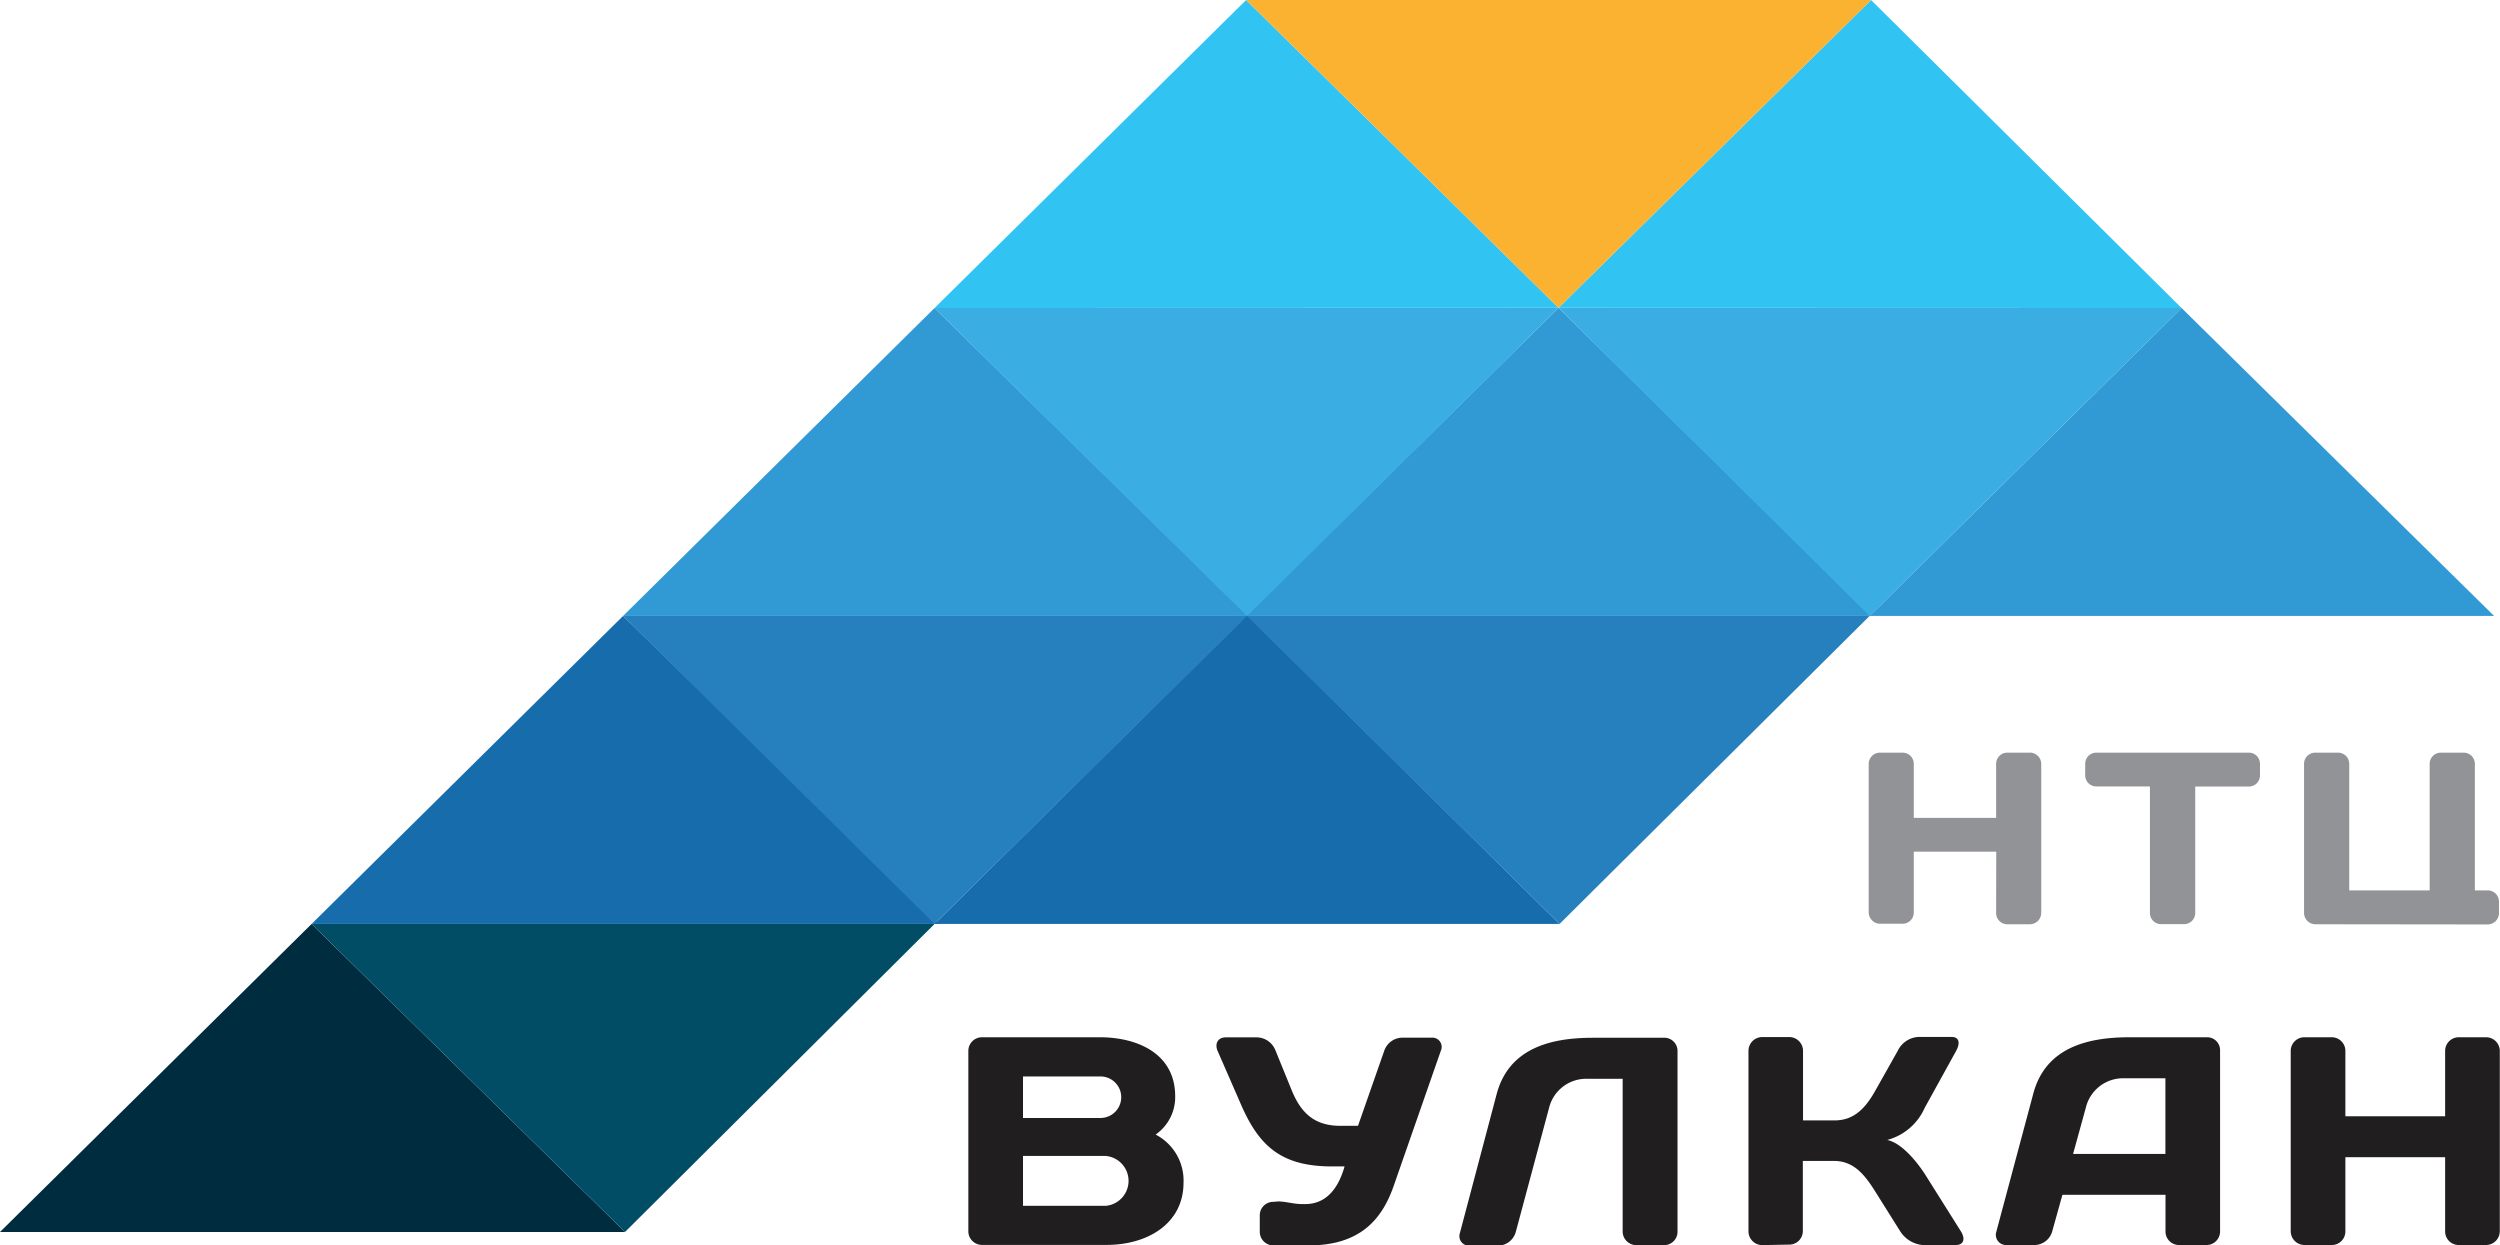 <svg xmlns="http://www.w3.org/2000/svg" viewBox="0 0 245.6 122.31"><defs><style>.a{fill:#176dac;}.b{fill:#002c40;}.c{fill:#014d66;}.d{fill:#319ad5;}.e{fill:#3aade2;}.f{fill:#2780be;}.g{fill:#31c4f3;}.h{fill:#fbb231;}.i{fill:#211e1f;}.j{fill:#919397;}</style></defs><title>logo</title><polygon class="a" points="91.81 90.77 122.51 60.42 153.21 90.77 91.81 90.77"/><polygon class="b" points="0 121.03 30.61 90.77 61.4 121.03 0 121.03"/><polygon class="c" points="91.81 90.77 61.4 121.03 30.61 90.77 91.81 90.77"/><polygon class="d" points="61.21 60.51 91.81 30.26 122.6 60.51 61.21 60.51"/><polygon class="d" points="122.42 60.51 153.11 30.24 183.81 60.51 122.42 60.51"/><polygon class="e" points="153.11 30.24 122.51 60.51 91.81 30.26 153.11 30.24"/><polygon class="e" points="214.32 30.26 183.67 60.51 153.11 30.24 214.32 30.26"/><polygon class="a" points="30.61 90.77 61.21 60.51 92.19 90.77 30.61 90.77"/><polygon class="f" points="122.51 60.51 91.81 90.77 61.21 60.51 122.51 60.51"/><polygon class="f" points="183.67 60.51 153.21 90.77 122.51 60.51 183.67 60.51"/><polygon class="g" points="91.81 30.26 122.42 0 153.11 30.24 91.81 30.26"/><polygon class="g" points="153.11 30.24 183.81 0 214.32 30.26 153.11 30.24"/><polygon class="h" points="183.81 0 153.11 30.24 122.42 0 183.81 0"/><path class="i" d="M95.92,103.64a1.34,1.34,0,0,1,1.34-1.34h11.57c3.65,0,7.41,1.57,7.41,5.8a4.48,4.48,0,0,1-1.92,3.76,5.09,5.09,0,0,1,2.74,4.72c0,4.05-3.56,6.12-7.55,6.12H97.26a1.34,1.34,0,0,1-1.34-1.34Zm5.37,2.51v4.08h7.61a2,2,0,0,0,0-4.08Zm0,7.81v4.9h8.13a2.46,2.46,0,0,0,0-4.9Z" transform="translate(-0.79 -0.4)"/><path class="i" d="M126.33,118.43c.79,0,1.54.26,2.39.26H129c1.86,0,3.18-1.23,3.88-3.7h-1.23c-5,0-7.2-2-9-6.21l-2.24-5.13c-.32-.76.06-1.34.79-1.34h3a2,2,0,0,1,1.89,1.28l1.63,4c.9,2.16,2.22,3.41,4.73,3.41h1.75l2.57-7.35a1.9,1.9,0,0,1,1.78-1.31h2.89a.91.91,0,0,1,.9,1.28l-4.64,13.3c-1.2,3.44-3.44,5.83-8.37,5.83h-3.44a1.34,1.34,0,0,1-1.34-1.34v-1.6a1.32,1.32,0,0,1,1.34-1.34Z" transform="translate(-0.79 -0.4)"/><path class="i" d="M164.25,122.72h-2.71a1.34,1.34,0,0,1-1.34-1.34v-15h-3.47a3.76,3.76,0,0,0-3.76,2.86l-3.27,12.19a1.83,1.83,0,0,1-1.69,1.34h-2.88a.93.93,0,0,1-.93-1.2l3.62-13.68c1.2-4.52,5.31-5.54,9.45-5.54h7.12a1.3,1.3,0,0,1,1.2,1.34v17.73A1.31,1.31,0,0,1,164.25,122.72Z" transform="translate(-0.79 -0.4)"/><path class="i" d="M173.9,122.72a1.36,1.36,0,0,1-1.34-1.37v-17.7a1.36,1.36,0,0,1,1.34-1.37h2.68a1.36,1.36,0,0,1,1.34,1.37v6.82H181c1.66,0,2.86-.85,4-2.89l2.22-3.94a2.41,2.41,0,0,1,2-1.37h3.3c.73,0,.87.58.44,1.37l-3.09,5.6a5.61,5.61,0,0,1-3.68,3.15c1.4.29,2.86,2.07,3.68,3.32l3.56,5.66c.47.76.26,1.34-.5,1.34h-3.27a2.93,2.93,0,0,1-2.19-1.34l-2.51-4c-1.08-1.72-2.16-2.92-4-2.92h-3.06v6.91a1.33,1.33,0,0,1-1.34,1.31Z" transform="translate(-0.79 -0.4)"/><path class="i" d="M200.54,107.84c1.2-4.52,5.31-5.54,9.45-5.54h7.67a1.27,1.27,0,0,1,1.23,1.31V121.4a1.33,1.33,0,0,1-1.34,1.31h-2.68a1.32,1.32,0,0,1-1.34-1.34v-3.59H203.4l-1,3.59a1.83,1.83,0,0,1-1.69,1.34h-2.8a1,1,0,0,1-1-1.31Zm3.91,5.92h9.07v-7.43h-4.05a3.76,3.76,0,0,0-3.76,2.86Z" transform="translate(-0.79 -0.4)"/><path class="i" d="M241,114.08h-9.8v7.32a1.33,1.33,0,0,1-1.34,1.31h-2.66a1.36,1.36,0,0,1-1.37-1.34V103.64a1.34,1.34,0,0,1,1.37-1.34h2.66a1.34,1.34,0,0,1,1.34,1.34v6.42H241v-6.42a1.34,1.34,0,0,1,1.34-1.34H245a1.35,1.35,0,0,1,1.37,1.34v17.73a1.36,1.36,0,0,1-1.37,1.34h-2.65A1.33,1.33,0,0,1,241,121.4Z" transform="translate(-0.79 -0.4)"/><path class="j" d="M196.9,84.07H188.8v6a1.1,1.1,0,0,1-1.11,1.08h-2.19a1.13,1.13,0,0,1-1.13-1.11V75.45a1.11,1.11,0,0,1,1.13-1.11h2.19a1.1,1.1,0,0,1,1.11,1.11v5.3h8.09v-5.3A1.1,1.1,0,0,1,198,74.34h2.19a1.11,1.11,0,0,1,1.13,1.11V90.09a1.12,1.12,0,0,1-1.13,1.11H198a1.1,1.1,0,0,1-1.11-1.08Z" transform="translate(-0.79 -0.4)"/><path class="j" d="M221.7,74.34a1.09,1.09,0,0,1,1.11,1.11v1.11a1.09,1.09,0,0,1-1.11,1.11h-5.25V90.11a1.1,1.1,0,0,1-1.11,1.08h-2.22A1.1,1.1,0,0,1,212,90.11V77.66h-5.25a1.09,1.09,0,0,1-1.11-1.11V75.45a1.09,1.09,0,0,1,1.11-1.11Z" transform="translate(-0.79 -0.4)"/><path class="j" d="M228.25,91.2a1.12,1.12,0,0,1-1.11-1.11V75.42a1.1,1.1,0,0,1,1.11-1.08h2.22a1.1,1.1,0,0,1,1.11,1.11V87.87h7.9V75.42a1.1,1.1,0,0,1,1.11-1.08h2.22a1.1,1.1,0,0,1,1.11,1.11V87.87h1.28A1.11,1.11,0,0,1,246.29,89v1.11a1.12,1.12,0,0,1-1.11,1.11Z" transform="translate(-0.79 -0.4)"/><polygon class="d" points="183.67 60.51 214.32 30.26 245.02 60.51 183.67 60.51"/></svg>